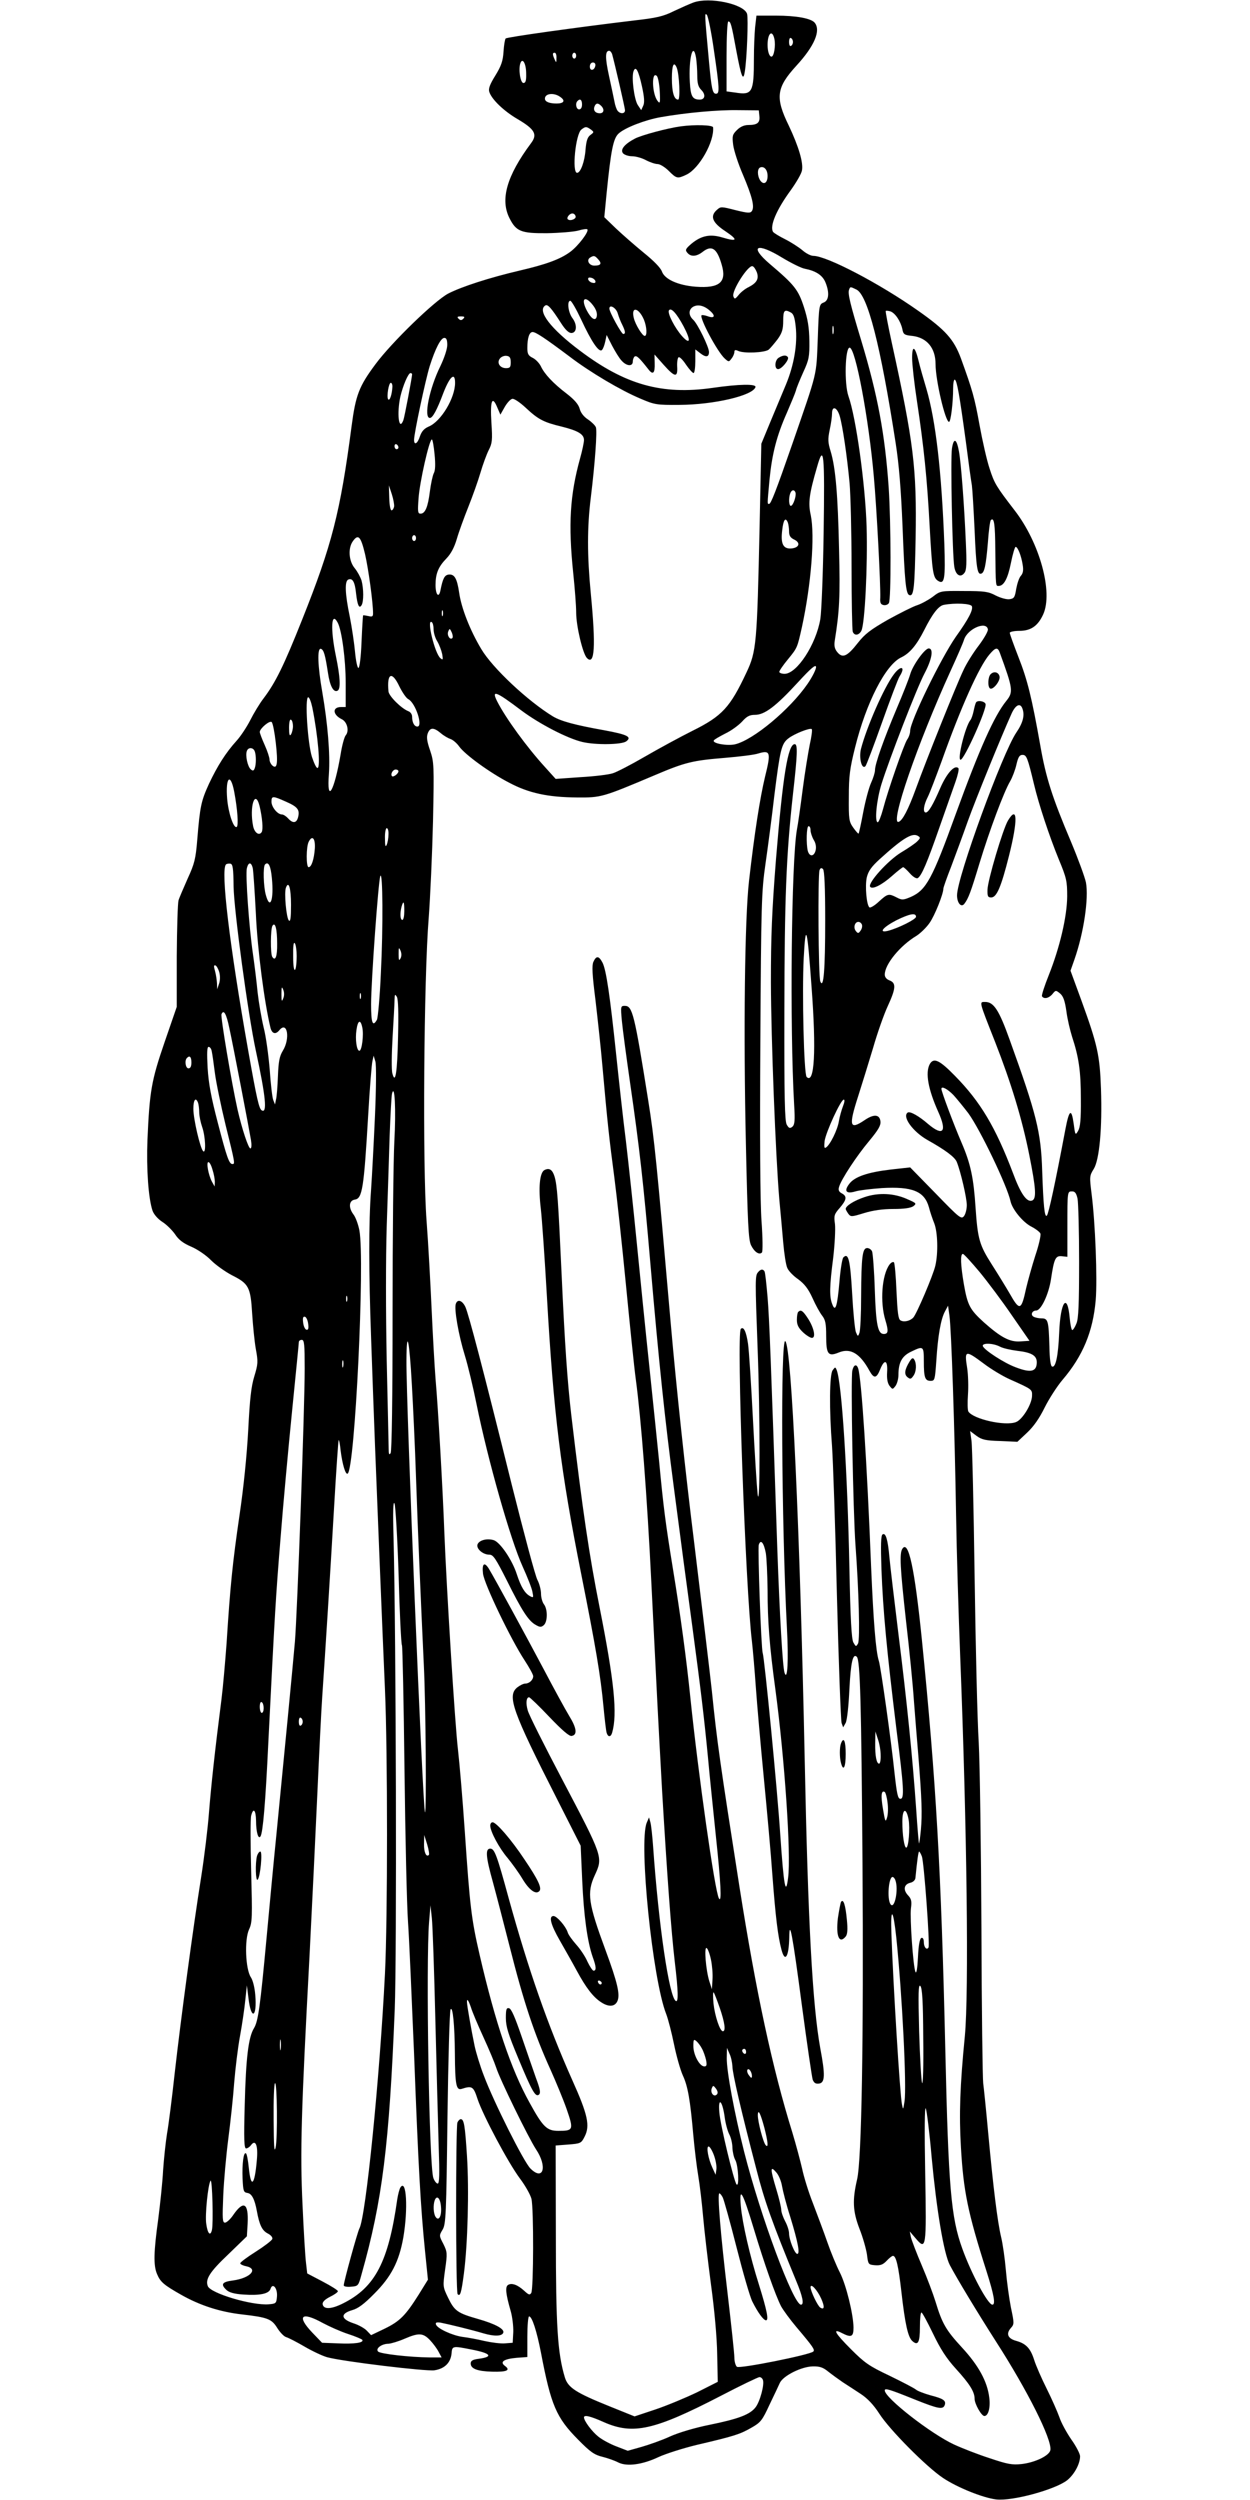  <svg version="1.0" xmlns="http://www.w3.org/2000/svg"
 width="640pt" height="1280pt" viewBox="0 0 640 1280"
 preserveAspectRatio="xMidYMid meet"><g transform="translate(0,1280) scale(0.1,-0.1)"
fill="#000000" stroke="none">
<path d="M3550 12787 c-19 -7 -64 -27 -100 -44 -54 -27 -89 -35 -205 -48 -300
-36 -649 -85 -656 -92 -4 -5 -9 -35 -11 -68 -3 -48 -12 -73 -42 -122 -28 -45
-36 -67 -31 -83 12 -39 76 -100 147 -141 86 -51 101 -77 67 -122 -125 -168
-159 -289 -110 -385 34 -67 59 -77 191 -76 63 1 135 7 159 13 23 7 45 10 48 7
11 -10 -47 -86 -88 -116 -52 -38 -124 -64 -257 -95 -158 -37 -299 -83 -367
-118 -70 -37 -289 -249 -372 -361 -85 -114 -102 -159 -123 -319 -58 -442 -101
-608 -252 -987 -95 -239 -137 -324 -198 -405 -21 -27 -52 -79 -69 -113 -18
-35 -49 -82 -70 -105 -56 -62 -98 -129 -141 -220 -40 -88 -46 -114 -60 -286
-8 -98 -14 -123 -49 -199 -21 -48 -43 -98 -47 -112 -4 -14 -8 -142 -9 -285 l0
-260 -62 -180 c-68 -198 -77 -251 -88 -500 -6 -151 5 -302 26 -364 7 -19 27
-42 50 -57 21 -13 50 -42 65 -63 18 -28 41 -46 83 -64 33 -14 78 -45 102 -70
24 -24 72 -58 106 -76 86 -43 96 -60 104 -196 4 -62 12 -144 19 -183 12 -65
11 -76 -8 -139 -16 -52 -23 -116 -31 -273 -7 -129 -23 -292 -45 -440 -35 -240
-47 -356 -66 -655 -7 -93 -18 -222 -26 -285 -35 -273 -53 -444 -64 -580 -6
-80 -24 -228 -40 -330 -42 -264 -104 -726 -135 -1000 -14 -129 -32 -271 -40
-315 -7 -44 -16 -129 -20 -188 -3 -60 -15 -172 -25 -250 -23 -166 -25 -236 -6
-280 17 -41 35 -56 123 -106 97 -55 199 -88 313 -101 131 -15 151 -23 180 -70
14 -22 34 -43 45 -46 11 -3 54 -25 95 -49 41 -24 93 -48 115 -54 80 -22 505
-73 549 -67 52 8 83 38 88 86 3 39 4 40 104 20 98 -19 111 -37 35 -47 -31 -4
-41 -10 -41 -24 0 -27 34 -40 110 -42 75 -2 95 7 66 29 -29 21 -7 36 59 42
l55 4 0 104 c0 57 4 104 9 104 15 0 39 -74 61 -187 51 -268 78 -331 190 -444
62 -63 83 -78 125 -88 28 -7 64 -20 81 -29 44 -22 124 -11 206 28 37 17 125
45 195 62 193 45 223 55 280 88 48 27 56 38 93 118 23 48 47 98 53 112 18 37
111 83 168 84 36 1 53 -5 80 -27 19 -15 52 -39 74 -54 22 -14 63 -41 92 -60
35 -23 66 -56 95 -101 53 -83 242 -273 326 -329 73 -49 205 -102 272 -110 84
-10 305 51 365 99 37 31 65 84 65 122 0 12 -20 51 -45 86 -24 35 -52 86 -61
114 -10 28 -39 94 -65 146 -26 52 -55 118 -64 147 -19 60 -42 84 -93 98 -43
12 -52 37 -26 66 17 19 17 24 0 104 -9 46 -21 132 -26 192 -5 59 -16 135 -24
168 -19 79 -41 259 -66 530 -11 121 -23 237 -26 259 -3 21 -8 376 -9 790 -2
413 -8 843 -14 956 -7 113 -16 495 -21 850 -5 355 -12 667 -16 694 l-7 49 32
-24 c27 -20 47 -25 121 -27 l89 -4 50 47 c34 32 63 74 90 129 22 44 63 108 91
141 104 122 156 247 170 408 9 108 -2 395 -21 544 -11 88 -11 93 11 128 29 47
44 209 37 410 -6 173 -18 226 -100 452 l-56 153 20 57 c48 137 74 314 59 395
-6 28 -40 121 -76 207 -97 229 -129 329 -158 496 -43 242 -65 333 -112 452
-24 62 -44 117 -44 123 0 5 22 10 49 10 59 0 95 25 122 84 52 114 -18 368
-147 534 -93 121 -103 137 -127 212 -14 41 -37 143 -52 225 -25 139 -36 177
-95 340 -36 97 -78 145 -219 244 -197 139 -468 281 -537 281 -13 0 -38 13 -56
29 -18 15 -58 41 -88 56 -30 15 -58 32 -62 38 -18 29 17 113 92 215 27 38 53
82 56 99 8 40 -17 123 -67 229 -71 145 -64 195 38 307 93 101 127 181 94 221
-19 22 -93 36 -199 36 l-99 0 -7 -61 c-3 -34 -6 -105 -6 -158 0 -175 -8 -189
-95 -175 l-45 6 0 179 c0 104 4 179 9 179 12 0 16 -13 41 -150 25 -133 35
-158 43 -109 11 62 19 275 12 298 -16 51 -193 88 -275 58z m105 -243 c29 -197
30 -224 11 -224 -18 0 -23 25 -36 165 -23 250 -23 251 -11 239 6 -6 23 -87 36
-180z m310 56 c7 -33 -2 -90 -15 -90 -11 0 -20 26 -20 60 0 60 24 81 35 30z
m95 -15 c0 -8 -4 -17 -10 -20 -6 -4 -10 5 -10 20 0 15 4 24 10 20 6 -3 10 -12
10 -20z m-926 -62 c13 -47 66 -275 66 -288 0 -18 -24 -20 -38 -2 -5 6 -13 28
-16 47 -4 19 -16 78 -28 132 -20 92 -20 128 1 128 5 0 12 -8 15 -17z m430 -20
c3 -21 6 -62 6 -90 0 -40 5 -58 21 -74 23 -23 19 -49 -8 -49 -38 0 -47 17 -51
89 -7 122 17 214 32 124z m-715 0 c0 -25 -1 -26 -9 -8 -12 27 -12 35 0 35 6 0
10 -12 9 -27z m101 12 c0 -8 -4 -15 -10 -15 -5 0 -10 7 -10 15 0 8 5 15 10 15
6 0 10 -7 10 -15z m-256 -92 c1 -36 -3 -48 -14 -48 -16 0 -27 73 -15 103 11
28 29 -5 29 -55z m354 40 c-5 -25 -28 -28 -28 -4 0 12 6 21 16 21 9 0 14 -7
12 -17z m417 -10 c13 -34 19 -163 7 -163 -21 0 -32 38 -32 109 0 68 10 90 25
54z m-178 -96 c12 -55 14 -83 6 -99 l-10 -22 -18 27 c-18 29 -33 143 -21 173
11 29 25 3 43 -79z m91 -25 c3 -60 1 -65 -11 -49 -29 36 -32 156 -4 128 6 -6
13 -41 15 -79z m-510 -28 c28 -19 20 -34 -18 -34 -38 0 -60 9 -60 25 0 27 46
32 78 9z m112 -39 c0 -16 -6 -25 -15 -25 -15 0 -21 31 -8 43 13 14 23 6 23
-18z m98 -7 c18 -18 14 -38 -7 -38 -23 0 -35 15 -27 35 7 18 18 19 34 3z m810
-52 c4 -34 -10 -46 -56 -46 -22 0 -42 -9 -59 -26 -23 -23 -25 -30 -19 -77 4
-29 26 -97 50 -152 47 -111 60 -163 46 -185 -8 -12 -19 -12 -84 4 -74 19 -76
19 -96 1 -36 -32 -23 -65 44 -109 67 -45 62 -55 -15 -32 -63 19 -108 10 -159
-32 -30 -26 -33 -32 -21 -46 18 -22 47 -20 78 4 47 37 74 19 98 -65 27 -90
-11 -122 -133 -113 -90 7 -159 38 -173 78 -7 19 -41 54 -93 96 -44 36 -108 92
-142 124 l-60 58 12 124 c22 219 34 279 61 304 32 30 136 70 215 84 130 23
296 38 398 36 l105 -1 3 -29z m-863 -69 c17 -13 17 -14 -2 -28 -15 -11 -21
-29 -25 -74 -4 -61 -25 -119 -43 -120 -28 -1 -8 200 22 222 21 16 25 16 48 0z
m905 -238 c0 -35 -19 -48 -37 -24 -16 24 -17 62 0 68 20 7 37 -13 37 -44z
m-983 -206 c5 -13 -25 -26 -38 -17 -6 3 -5 11 2 20 13 16 31 14 36 -3z m1059
-213 c45 -27 97 -53 115 -56 56 -11 90 -33 105 -69 22 -53 18 -94 -9 -104 -23
-9 -24 -13 -30 -185 -8 -196 1 -159 -131 -541 -83 -239 -109 -305 -118 -305
-10 0 -10 -7 2 125 13 132 37 225 89 342 21 49 42 99 46 113 3 14 21 57 38 95
29 63 32 79 31 160 -1 68 -8 111 -28 173 -29 89 -48 113 -174 220 -109 93 -68
113 64 32z m-943 -8 c20 -22 13 -32 -20 -32 -27 0 -42 28 -22 41 20 12 24 11
42 -9z m812 -66 c12 -34 -1 -55 -42 -76 -17 -8 -40 -26 -51 -40 -18 -22 -21
-23 -27 -8 -11 27 76 163 98 155 7 -2 16 -16 22 -31z m-827 -44 c3 -9 -2 -13
-14 -10 -9 1 -19 9 -22 16 -3 9 2 13 14 10 9 -1 19 -9 22 -16z m1336 -44 c58
-26 124 -284 202 -788 17 -110 27 -234 35 -425 11 -285 17 -346 35 -352 23 -8
27 36 32 292 6 360 -10 488 -122 1000 -19 87 -33 161 -31 163 2 2 12 1 23 -2
25 -8 53 -50 62 -91 5 -27 10 -31 52 -35 74 -9 118 -62 118 -144 0 -83 50
-296 69 -296 9 0 21 98 21 172 0 27 4 47 9 44 11 -7 23 -74 56 -316 13 -102
27 -203 31 -225 3 -22 9 -125 14 -230 8 -193 14 -229 34 -222 16 5 24 40 34
159 4 59 11 111 15 115 17 16 22 -18 23 -155 2 -189 2 -182 17 -182 27 0 47
38 63 118 9 45 20 82 24 82 11 0 29 -46 36 -91 5 -29 2 -44 -9 -57 -9 -9 -19
-40 -24 -67 -7 -44 -11 -50 -35 -53 -15 -2 -46 7 -70 19 -37 20 -58 23 -163
23 -119 1 -120 1 -160 -30 -22 -16 -58 -36 -80 -43 -22 -7 -89 -41 -149 -74
-89 -51 -118 -73 -154 -119 -54 -69 -78 -80 -105 -47 -14 17 -17 33 -13 59 24
150 28 224 22 465 -6 283 -18 421 -43 504 -14 45 -15 62 -5 110 7 32 12 69 12
84 0 41 25 33 39 -12 15 -50 38 -206 51 -346 5 -60 10 -253 10 -427 0 -174 3
-323 6 -332 8 -22 31 -20 44 4 18 33 33 334 27 535 -7 218 -54 557 -93 667
-22 63 -17 248 6 248 30 0 98 -363 124 -660 15 -166 35 -555 33 -620 -2 -26 2
-35 17 -38 10 -2 22 2 27 10 12 18 11 410 -1 593 -19 272 -56 471 -140 750
-57 188 -70 242 -63 261 6 17 6 17 37 2z m-1357 -70 c25 -28 34 -53 27 -73 -8
-20 -29 -4 -50 36 -28 54 -14 77 23 37z m-51 -85 c52 -112 91 -170 106 -155 6
6 13 25 17 44 l7 33 28 -55 c16 -30 37 -65 49 -77 26 -29 57 -30 57 -4 0 11 5
23 10 26 10 6 25 -9 69 -65 24 -32 35 -22 33 32 l-1 43 47 -53 c58 -65 73 -67
69 -7 -1 24 3 45 8 46 6 2 23 -16 38 -39 16 -23 33 -42 38 -42 5 0 9 27 9 61
l0 60 26 -20 c28 -22 44 -20 44 7 0 25 -58 144 -81 165 -25 23 -24 53 1 67 25
13 57 5 87 -23 28 -25 21 -39 -14 -26 -14 5 -28 7 -31 5 -12 -13 81 -188 119
-222 20 -18 21 -18 35 1 8 10 14 25 14 33 0 10 5 12 18 6 28 -15 138 -10 158
6 9 8 30 33 46 54 22 31 28 50 28 93 0 54 6 61 39 43 14 -7 20 -26 25 -72 10
-90 -9 -198 -50 -297 -20 -47 -56 -135 -81 -194 l-45 -109 -9 -431 c-13 -592
-16 -632 -67 -740 -84 -179 -124 -223 -277 -299 -66 -33 -176 -93 -245 -133
-69 -40 -142 -78 -162 -84 -20 -7 -94 -16 -165 -20 l-128 -9 -55 61 c-93 102
-200 249 -244 335 -32 63 -7 53 124 -46 91 -68 235 -143 312 -161 68 -16 200
-14 224 3 31 23 7 35 -112 57 -151 27 -221 46 -263 71 -128 78 -309 247 -367
345 -58 97 -102 210 -113 288 -11 74 -24 97 -55 93 -20 -3 -29 -20 -41 -81 -8
-41 -25 -23 -25 28 0 58 14 93 56 136 23 24 40 56 53 100 10 35 37 109 59 164
22 55 50 134 62 175 12 41 31 93 42 115 18 35 20 51 14 141 -7 113 4 141 30
78 l16 -37 22 39 c12 21 29 40 39 42 9 2 39 -18 69 -46 63 -59 91 -74 183 -96
84 -21 115 -39 115 -69 0 -12 -9 -55 -20 -94 -52 -188 -61 -338 -35 -588 8
-77 15 -167 15 -201 0 -70 34 -212 55 -233 40 -41 46 59 20 329 -19 197 -19
340 0 493 22 180 33 340 26 359 -3 9 -21 27 -40 40 -22 14 -38 35 -43 55 -6
22 -26 46 -66 77 -71 54 -115 102 -133 141 -8 16 -27 36 -42 43 -22 11 -27 20
-27 50 0 52 10 82 27 82 16 0 63 -31 187 -124 107 -82 265 -175 365 -217 72
-31 82 -33 201 -32 174 1 374 47 388 91 5 17 -81 16 -220 -4 -259 -37 -447 16
-678 190 -151 113 -221 205 -178 232 12 8 31 -13 81 -91 21 -33 39 -50 52 -50
28 0 32 41 6 76 -22 29 -29 89 -11 89 6 0 31 -44 56 -97z m187 32 c5 -17 15
-43 23 -58 16 -33 18 -47 5 -47 -9 0 -71 112 -71 130 0 24 35 4 43 -25z m134
-32 c15 -37 17 -83 4 -83 -12 0 -48 58 -56 92 -15 61 25 54 52 -9z m203 -34
c38 -72 35 -97 -7 -51 -37 41 -77 118 -68 133 11 16 39 -15 75 -82z m-1128 39
c-9 -9 -15 -9 -24 0 -9 9 -7 12 12 12 19 0 21 -3 12 -12z m1895 -75 c-3 -10
-5 -2 -5 17 0 19 2 27 5 18 2 -10 2 -26 0 -35z m-1977 -59 c0 -21 -15 -66 -35
-108 -57 -115 -87 -266 -54 -266 14 0 36 40 69 128 33 85 60 109 60 52 0 -78
-72 -198 -135 -224 -23 -10 -36 -24 -45 -50 -12 -38 -30 -48 -30 -18 0 33 58
305 80 377 29 91 57 145 75 145 11 0 15 -11 15 -36z m325 -89 c0 -25 -4 -30
-24 -30 -32 0 -49 28 -31 50 7 9 23 15 34 13 16 -2 21 -10 21 -33z m-505 -62
c-1 -18 -39 -220 -45 -235 -23 -59 -34 35 -15 122 13 55 40 120 52 120 4 0 8
-3 8 -7z m-101 -65 c-2 -38 -14 -74 -22 -62 -8 14 3 84 14 84 5 0 9 -10 8 -22z
m216 -344 c5 -50 4 -83 -4 -97 -6 -12 -15 -54 -20 -93 -10 -80 -24 -114 -48
-114 -14 0 -15 11 -10 78 5 81 55 302 68 302 4 0 10 -34 14 -76z m-185 35 c0
-5 -4 -9 -10 -9 -5 0 -10 7 -10 16 0 8 5 12 10 9 6 -3 10 -10 10 -16z m2177
-438 c-3 -207 -11 -405 -17 -441 -22 -130 -120 -280 -183 -280 -15 0 -27 5
-27 10 0 6 20 35 44 64 49 60 48 59 72 166 47 217 67 466 45 573 -14 62 -8
108 32 245 35 125 40 74 34 -337z m-2199 136 c-2 -10 -7 -19 -13 -20 -6 -1
-11 26 -12 63 l-2 65 15 -45 c8 -25 13 -53 12 -63z m2055 71 c5 -17 -12 -68
-24 -68 -10 0 -12 40 -3 64 7 19 21 21 27 4z m-39 -154 c3 -9 6 -29 6 -45 0
-22 7 -32 25 -41 35 -16 28 -42 -12 -46 -43 -4 -57 23 -48 94 6 54 17 68 29
38z m-1904 -79 c0 -8 -4 -15 -10 -15 -5 0 -10 7 -10 15 0 8 5 15 10 15 6 0 10
-7 10 -15z m-261 -82 c18 -79 41 -249 41 -303 0 -17 -4 -19 -25 -14 -14 3 -26
5 -26 3 -1 -2 -5 -64 -8 -137 -3 -77 -10 -132 -16 -132 -5 0 -13 36 -17 80 -4
44 -16 126 -27 182 -25 120 -27 184 -7 191 21 8 33 -12 39 -71 7 -62 16 -80
28 -61 12 19 11 86 0 127 -6 18 -21 46 -35 63 -30 36 -35 101 -10 137 28 40
41 27 63 -65z m3107 -267 c7 -18 -16 -64 -82 -156 -77 -111 -234 -433 -234
-482 0 -13 -7 -33 -15 -44 -17 -25 -99 -261 -124 -357 -10 -37 -22 -67 -27
-67 -17 1 -6 114 19 195 39 125 181 493 221 568 38 72 47 127 21 127 -20 0
-82 -86 -95 -133 -6 -21 -37 -100 -69 -175 -67 -159 -111 -283 -111 -315 0
-12 -9 -41 -20 -65 -11 -24 -29 -91 -40 -149 -11 -59 -22 -109 -24 -111 -2 -2
-14 12 -27 30 -22 31 -24 42 -23 158 0 106 5 145 32 253 57 230 156 423 236
461 44 21 79 63 118 140 41 82 73 124 100 129 57 11 139 7 144 -7z m-2709 -48
c-3 -7 -5 -2 -5 12 0 14 2 19 5 13 2 -7 2 -19 0 -25z m-538 -36 c21 -39 41
-190 41 -308 l0 -124 -24 0 c-46 0 -43 -40 5 -63 27 -14 38 -60 19 -82 -7 -8
-19 -52 -26 -97 -33 -193 -72 -257 -60 -100 7 100 -6 257 -34 419 -23 131 -27
227 -7 221 15 -5 22 -31 36 -122 10 -69 29 -104 50 -92 16 10 13 69 -9 176
-29 140 -24 234 9 172z m491 -34 c0 -17 8 -45 19 -62 10 -17 21 -46 25 -65 5
-29 4 -32 -9 -21 -29 24 -72 202 -45 185 6 -3 10 -20 10 -37z m2838 0 c2 -9
-19 -46 -46 -82 -27 -35 -64 -93 -80 -129 -35 -73 -191 -462 -243 -606 -39
-107 -68 -162 -88 -169 -47 -16 96 400 266 773 33 72 64 143 69 160 18 56 114
97 122 53z m-2742 -45 c-12 -12 -29 15 -21 34 7 17 8 16 18 -5 5 -12 7 -25 3
-29z m2803 -75 c68 -186 70 -201 33 -247 -62 -77 -136 -242 -259 -580 -120
-332 -151 -388 -229 -423 -40 -17 -46 -17 -73 -3 -41 21 -46 20 -91 -21 -21
-20 -43 -33 -48 -30 -15 9 -24 109 -14 154 8 32 23 54 67 94 118 107 166 136
195 118 13 -8 13 -11 -3 -27 -9 -10 -47 -36 -84 -58 -67 -41 -170 -155 -158
-175 10 -16 59 8 112 55 28 25 54 45 57 45 4 0 19 -14 35 -32 16 -18 33 -28
40 -24 20 13 48 79 110 257 34 96 71 202 83 236 12 34 19 65 15 70 -19 19 -59
-25 -92 -100 -38 -88 -61 -127 -75 -127 -16 0 -11 38 10 79 11 22 42 104 71
183 99 278 191 483 244 546 32 38 43 40 54 10z m-984 -159 c-90 -131 -278
-288 -372 -310 -40 -9 -118 5 -108 20 2 5 29 20 58 35 30 14 68 42 86 61 25
28 39 35 67 35 49 0 107 44 219 166 67 73 91 93 93 80 2 -10 -17 -49 -43 -87z
m-2090 -14 c15 -30 35 -60 46 -65 37 -20 76 -140 46 -140 -16 0 -27 21 -27 51
0 11 -8 23 -18 27 -37 14 -101 78 -103 102 -9 94 18 106 56 25z m-446 -107
c29 -144 43 -306 27 -310 -6 -2 -18 24 -29 57 -22 70 -37 305 -19 305 6 0 15
-24 21 -52z m3635 -4 c14 -35 4 -74 -30 -124 -71 -104 -304 -742 -304 -834 0
-39 21 -64 37 -44 21 27 33 59 78 208 52 171 125 366 157 420 11 19 26 58 32
85 9 39 16 50 31 50 21 0 26 -13 59 -150 24 -102 78 -265 127 -385 40 -96 43
-112 43 -190 -1 -104 -38 -261 -94 -402 -22 -55 -38 -104 -35 -109 10 -16 36
-10 54 12 16 20 17 20 39 2 16 -14 24 -36 32 -91 5 -40 19 -98 29 -130 34
-103 45 -175 45 -317 1 -106 -3 -146 -14 -165 -14 -24 -15 -23 -23 38 -11 79
-23 71 -42 -29 -53 -281 -86 -433 -95 -443 -12 -12 -18 54 -24 229 -6 199 -29
290 -166 670 -55 154 -82 195 -126 195 -31 0 -33 8 51 -205 81 -207 138 -393
175 -579 34 -171 38 -224 14 -233 -27 -10 -59 36 -98 142 -89 234 -166 364
-297 497 -79 81 -109 95 -129 59 -23 -44 -8 -128 44 -244 46 -102 25 -127 -52
-62 -47 41 -92 66 -104 59 -31 -20 25 -98 101 -141 91 -51 141 -88 150 -113
20 -50 51 -184 51 -220 0 -20 -6 -45 -14 -56 -14 -18 -22 -12 -145 115 l-131
134 -99 -11 c-119 -14 -187 -37 -214 -75 -27 -36 -14 -51 33 -37 19 6 80 13
135 17 156 9 218 -16 241 -98 6 -24 19 -62 28 -84 17 -46 20 -150 5 -215 -11
-49 -96 -248 -113 -266 -17 -18 -49 -25 -66 -14 -11 7 -15 41 -20 149 -3 76
-9 143 -13 148 -5 4 -15 -1 -23 -12 -39 -53 -49 -192 -21 -284 17 -56 15 -71
-8 -71 -30 0 -40 45 -46 225 -3 99 -10 188 -14 198 -4 9 -15 17 -25 17 -24 0
-30 -42 -31 -245 0 -93 -4 -179 -9 -190 -7 -19 -8 -19 -18 5 -5 14 -14 103
-19 198 -10 172 -19 210 -45 184 -6 -6 -15 -62 -20 -124 -11 -128 -21 -159
-37 -115 -15 38 -14 90 5 237 8 69 12 146 9 173 -6 43 -4 50 24 82 36 42 39
60 11 75 -15 8 -19 17 -14 33 11 39 91 160 154 235 47 57 60 79 58 100 -4 37
-34 39 -81 7 -77 -52 -83 -32 -33 123 19 59 53 170 76 246 22 77 56 173 75
214 42 91 44 119 10 132 -16 6 -25 17 -25 30 0 53 79 149 163 199 20 13 50 42
66 65 27 38 71 149 71 176 0 6 18 57 40 113 21 56 60 161 85 232 41 114 170
431 225 553 20 43 43 54 54 26z m-3734 -92 c0 -15 -5 -34 -10 -42 -7 -11 -10
-2 -10 33 0 30 4 46 10 42 6 -3 10 -18 10 -33z m-88 -85 c12 -106 7 -137 -17
-117 -8 7 -15 21 -15 31 0 10 -11 44 -25 75 -14 31 -25 61 -25 66 0 18 51 61
61 51 6 -6 15 -53 21 -106z m845 49 c15 -13 38 -26 50 -30 12 -4 32 -21 44
-38 30 -42 158 -135 257 -186 100 -53 198 -74 347 -75 123 -1 130 1 395 113
160 68 195 76 364 90 71 6 147 15 168 22 63 19 66 6 35 -119 -26 -109 -54
-287 -82 -533 -22 -193 -29 -773 -16 -1348 9 -407 13 -488 26 -517 17 -35 42
-52 56 -38 5 5 4 77 -2 161 -7 96 -9 435 -6 915 4 713 6 772 26 912 12 83 33
242 46 355 29 231 36 262 71 289 30 24 112 56 120 48 4 -3 -1 -39 -10 -79 -8
-40 -25 -143 -36 -228 -11 -85 -24 -179 -30 -209 -28 -162 -37 -1003 -14
-1407 5 -82 3 -102 -9 -113 -13 -10 -18 -8 -29 11 -10 18 -13 136 -12 583 1
574 9 792 44 1109 23 203 25 256 9 256 -35 0 -61 -163 -96 -590 -21 -267 -26
-395 -26 -630 1 -291 24 -886 43 -1110 6 -63 15 -162 20 -221 5 -58 14 -117
21 -131 6 -15 31 -41 56 -58 32 -24 51 -48 73 -96 16 -36 38 -76 50 -91 16
-21 20 -40 20 -103 0 -94 10 -107 64 -85 60 25 109 -4 158 -94 23 -41 36 -39
55 9 22 54 39 46 35 -16 -2 -33 2 -55 12 -69 16 -20 16 -20 31 -1 8 11 15 36
15 56 0 64 18 97 64 119 64 31 66 30 66 -48 0 -85 6 -101 35 -101 21 0 22 5
29 103 8 128 23 213 44 252 l16 30 7 -50 c10 -68 27 -584 34 -1015 3 -195 13
-521 21 -725 35 -885 45 -1729 24 -1950 -25 -254 -30 -400 -20 -570 13 -223
34 -330 131 -634 39 -123 47 -171 30 -171 -23 0 -109 161 -154 287 -58 160
-71 313 -87 1018 -21 916 -47 1374 -120 2100 -37 366 -69 514 -100 465 -15
-24 -12 -91 19 -371 17 -145 35 -327 40 -404 6 -77 16 -205 23 -285 18 -225
20 -299 13 -378 -4 -41 -8 -72 -10 -70 -1 2 -8 80 -14 173 -18 259 -48 557
-91 899 -21 171 -42 347 -46 391 -8 92 -19 129 -35 119 -9 -5 -10 -54 -6 -178
8 -214 27 -414 77 -822 38 -298 41 -354 20 -354 -13 0 -18 24 -30 132 -17 165
-70 540 -80 573 -16 49 -28 203 -40 485 -21 532 -49 959 -66 1013 -8 25 -23
21 -30 -10 -9 -34 4 -727 16 -893 17 -229 24 -485 13 -505 -10 -17 -11 -17
-24 6 -9 18 -15 117 -20 379 -10 499 -39 947 -65 1015 -7 17 -8 17 -21 -1 -16
-22 -18 -198 -3 -389 5 -71 17 -415 25 -763 9 -348 20 -642 24 -654 l8 -22 13
23 c7 14 15 85 19 173 7 138 18 185 38 165 17 -18 23 -234 29 -1057 6 -892 -4
-1523 -28 -1620 -24 -104 -22 -161 12 -250 18 -45 35 -106 39 -134 6 -50 7
-51 41 -54 28 -2 41 3 60 23 13 14 27 25 32 25 16 0 28 -51 43 -183 19 -168
34 -233 56 -253 29 -26 39 -8 39 72 0 41 3 74 8 74 4 0 30 -48 59 -108 38 -79
68 -126 117 -180 71 -78 96 -118 96 -154 0 -26 35 -88 50 -88 20 0 32 43 25
95 -10 82 -55 164 -140 256 -82 89 -101 122 -135 234 -12 39 -43 122 -70 185
-27 63 -52 129 -56 145 l-6 30 29 -34 c55 -65 57 -56 50 333 -4 218 -3 343 3
331 5 -11 19 -123 30 -250 25 -269 62 -492 93 -552 37 -70 137 -236 238 -394
160 -249 285 -498 277 -553 -4 -28 -77 -64 -148 -72 -48 -5 -71 -1 -163 30
-59 19 -141 51 -182 70 -119 55 -355 239 -355 277 0 13 21 7 155 -47 120 -48
143 -52 152 -28 8 23 -7 33 -73 50 -32 9 -66 22 -74 29 -8 7 -69 39 -135 71
-106 50 -129 67 -197 135 -83 83 -98 110 -48 84 49 -25 60 -20 60 28 -1 68
-37 217 -70 282 -17 33 -46 103 -64 155 -18 52 -52 142 -74 200 -23 58 -47
137 -55 176 -9 39 -31 122 -50 185 -102 328 -186 719 -271 1259 -99 632 -115
743 -141 1000 -9 85 -50 425 -90 755 -46 369 -92 801 -120 1120 -73 837 -84
950 -116 1150 -71 446 -81 485 -120 485 -21 0 -22 -2 -15 -77 4 -43 23 -185
42 -317 48 -331 69 -516 104 -926 44 -511 75 -804 120 -1145 22 -165 44 -336
50 -380 6 -44 26 -195 45 -335 43 -321 60 -462 80 -670 8 -91 27 -270 40 -398
26 -244 31 -348 16 -322 -21 35 -106 638 -146 1025 -21 205 -50 421 -90 665
-37 228 -48 311 -70 545 -9 88 -31 306 -50 485 -19 179 -48 467 -65 640 -17
173 -42 405 -55 515 -14 110 -36 310 -50 444 -32 305 -51 434 -70 472 -19 36
-32 37 -47 4 -8 -19 -6 -63 11 -197 11 -95 28 -249 36 -343 25 -282 35 -372
60 -560 13 -99 40 -349 60 -555 20 -206 42 -422 50 -480 28 -208 58 -599 80
-1045 29 -588 36 -721 55 -1065 26 -438 46 -712 65 -876 18 -151 19 -208 5
-199 -34 21 -88 390 -116 790 -4 55 -10 111 -14 125 l-7 25 -12 -28 c-41 -103
30 -802 100 -979 10 -26 28 -96 40 -155 12 -59 32 -130 45 -159 26 -56 38
-126 54 -309 6 -66 17 -158 25 -205 8 -47 19 -141 25 -210 6 -69 24 -224 40
-345 18 -131 31 -276 32 -360 l3 -140 -105 -53 c-58 -28 -154 -68 -213 -88
l-108 -36 -129 52 c-171 69 -212 95 -228 148 -37 123 -46 259 -46 727 l-1 460
65 5 c62 5 66 6 83 40 29 56 17 112 -63 290 -127 285 -224 564 -325 929 -61
224 -73 256 -95 256 -26 0 -23 -41 14 -173 19 -70 57 -217 85 -327 72 -285
126 -448 211 -635 26 -58 63 -147 81 -198 37 -107 35 -112 -42 -112 -59 0 -79
19 -148 145 -94 169 -175 409 -255 755 -43 186 -50 249 -76 630 -11 162 -27
351 -35 420 -16 134 -59 834 -70 1115 -8 221 -32 639 -45 785 -5 63 -14 223
-20 355 -6 132 -17 337 -26 455 -21 276 -14 1243 11 1550 8 107 18 330 22 495
6 290 5 303 -15 363 -16 46 -19 68 -12 87 12 31 30 32 67 1z m-953 -92 c8 -20
8 -68 0 -88 -5 -13 -10 -14 -20 -5 -16 13 -29 72 -20 94 7 20 32 19 40 -1z
m736 -103 c0 -12 -26 -32 -33 -25 -9 10 4 34 19 34 8 0 14 -4 14 -9z m-841
-104 c17 -90 23 -174 13 -181 -16 -9 -43 72 -49 145 -9 109 17 135 36 36z
m266 -52 c59 -26 71 -41 61 -80 -8 -30 -27 -32 -51 -5 -10 11 -24 20 -32 20
-22 0 -53 38 -53 65 0 31 6 31 75 0z m-136 -22 c14 -59 19 -119 11 -133 -13
-21 -37 -4 -44 30 -20 100 10 193 33 103z m2821 -124 c0 -11 7 -33 16 -49 11
-17 14 -37 10 -54 -8 -32 -31 -34 -40 -3 -9 36 -7 127 4 127 6 0 10 -9 10 -21z
m-2161 -21 c0 -18 -4 -42 -9 -53 -6 -15 -9 -6 -9 33 -1 28 4 52 9 52 6 0 10
-15 9 -32z m-377 -72 c-4 -55 -17 -96 -32 -96 -13 0 -13 106 1 131 18 35 34
16 31 -35z m-416 -196 c2 -121 74 -655 114 -840 51 -236 59 -323 30 -305 -14
9 -25 57 -69 305 -96 542 -142 926 -114 954 4 4 14 5 23 4 12 -3 15 -23 16
-118z m98 96 c3 -14 10 -118 16 -233 8 -185 44 -459 75 -586 8 -30 26 -35 45
-12 41 50 57 -42 18 -105 -17 -28 -22 -54 -25 -130 -2 -52 -6 -106 -10 -120
l-5 -25 -9 23 c-5 12 -13 82 -18 155 -6 72 -19 170 -31 216 -11 46 -25 127
-31 180 -5 53 -16 142 -24 197 -20 137 -39 407 -31 439 8 32 22 32 30 1z m98
-52 c11 -111 -9 -167 -31 -86 -12 42 -15 145 -4 156 17 17 29 -6 35 -70z
m2833 -217 c0 -250 -8 -354 -25 -312 -10 24 -13 546 -4 570 5 12 10 13 18 5 7
-8 11 -91 11 -263z m-2275 -270 c-5 -120 -15 -227 -20 -238 -22 -39 -30 -17
-30 79 0 118 37 627 47 656 13 35 15 -264 3 -497z m-460 350 c0 -67 -3 -88
-11 -80 -13 13 -25 143 -15 168 14 38 26 -2 26 -88z m580 -32 c0 -25 -4 -45
-10 -45 -11 0 -13 33 -4 68 10 34 14 27 14 -23z m2620 -29 c0 -13 -90 -58
-144 -72 -50 -12 -26 18 43 54 69 34 101 40 101 18z m-277 -40 c3 -8 0 -22 -7
-31 -10 -15 -14 -15 -24 -2 -14 17 -6 47 13 47 7 0 15 -6 18 -14z m-2994 -98
c1 -64 -9 -92 -25 -67 -10 16 -9 143 1 159 14 22 24 -16 24 -92z m2736 -219
c25 -332 15 -503 -25 -463 -14 14 -24 430 -15 609 10 188 18 160 40 -146z
m-2636 156 c-1 -92 -18 -96 -18 -5 -1 58 2 80 9 70 5 -8 9 -37 9 -65z m531
-13 c-7 -13 -9 -8 -9 23 0 35 1 37 10 17 6 -15 5 -30 -1 -40z m-927 -71 c5
-19 4 -44 -2 -59 l-9 -27 -1 30 c-1 17 -5 45 -10 63 -7 24 -7 32 2 29 6 -2 15
-18 20 -36z m327 -133 c-7 -19 -9 -15 -9 22 0 37 2 41 9 23 6 -14 6 -32 0 -45z
m397 0 c-3 -7 -5 -2 -5 12 0 14 2 19 5 13 2 -7 2 -19 0 -25z m191 -197 c-4
-185 -14 -245 -29 -187 -5 16 -4 99 1 185 5 86 10 172 10 191 1 30 2 32 12 16
7 -13 9 -80 6 -205z m-864 46 c19 -86 101 -514 111 -574 4 -25 3 -43 -3 -43
-10 0 -43 99 -66 200 -30 135 -87 472 -82 487 11 27 25 3 40 -70z m681 2 c8
-36 -2 -119 -15 -119 -14 0 -22 59 -15 106 7 51 21 57 30 13z m-771 -121 c3
-13 10 -62 16 -110 6 -48 31 -169 55 -268 49 -197 49 -200 35 -200 -17 0 -29
35 -75 212 -34 130 -47 200 -52 281 -4 76 -3 107 5 107 7 0 14 -10 16 -22z
m-104 -58 c0 -20 -5 -30 -15 -30 -15 0 -21 40 -8 53 14 15 23 6 23 -23z m940
-270 c-6 -135 -15 -306 -20 -380 -13 -173 -12 -427 0 -760 5 -146 14 -393 20
-550 13 -335 36 -905 51 -1250 14 -318 14 -1173 0 -1455 -27 -539 -98 -1244
-131 -1305 -10 -19 -80 -273 -80 -291 0 -6 17 -9 37 -7 37 3 38 4 54 63 107
378 142 664 170 1355 11 282 7 1896 -6 2415 -4 138 -2 193 5 177 5 -12 15
-179 21 -369 5 -191 13 -352 17 -357 3 -6 9 -292 13 -636 4 -344 12 -695 18
-780 6 -85 19 -389 31 -675 22 -582 34 -791 56 -1009 l15 -148 -47 -76 c-68
-108 -97 -137 -175 -175 l-69 -33 -22 23 c-11 12 -43 30 -69 38 -65 22 -67 49
-6 67 30 8 62 32 113 84 87 87 127 164 149 288 25 147 16 304 -15 256 -5 -8
-12 -35 -16 -60 -45 -320 -113 -451 -277 -533 -61 -31 -100 -32 -105 -5 -2 11
10 24 37 38 23 11 41 24 41 29 0 5 -35 27 -79 50 l-78 41 -6 52 c-4 29 -12
163 -18 298 -13 273 -7 476 36 1280 13 256 31 629 40 830 9 201 20 424 25 495
17 251 40 614 60 959 11 192 22 351 24 353 2 2 7 -22 10 -54 9 -71 25 -125 36
-118 37 23 89 1091 60 1246 -6 30 -19 67 -31 82 -26 35 -22 71 8 75 38 6 46
56 68 430 8 139 18 265 22 280 l6 27 9 -30 c5 -17 4 -137 -2 -275z m2962 103
c19 -21 53 -63 76 -93 61 -84 199 -372 216 -451 9 -41 63 -107 106 -129 23
-12 44 -28 47 -36 3 -9 -8 -59 -26 -112 -17 -53 -38 -129 -47 -167 -25 -116
-33 -119 -85 -27 -18 31 -59 98 -91 148 -63 99 -72 129 -83 289 -10 154 -25
226 -72 335 -40 93 -103 261 -103 275 0 16 31 0 62 -32z m-2863 -238 c-5 -93
-9 -487 -9 -875 0 -438 -4 -711 -10 -720 -7 -11 -10 -6 -10 20 0 19 -5 223
-10 452 -5 251 -5 527 0 690 5 150 12 359 15 463 4 105 9 201 12 215 14 56 21
-80 12 -245z m-1005 199 c3 -9 6 -30 6 -49 0 -18 7 -52 15 -75 17 -48 21 -140
5 -124 -15 15 -50 164 -50 217 0 46 12 62 24 31z m3302 -18 c-7 -18 -17 -53
-21 -77 -7 -44 -45 -122 -67 -135 -8 -5 -9 5 -6 34 7 47 83 212 98 212 6 0 4
-14 -4 -34z m-3228 -325 c7 -21 12 -49 12 -62 l-1 -24 -14 25 c-18 34 -30 100
-18 100 6 0 15 -17 21 -39z m4429 -148 c4 -21 8 -166 8 -323 0 -219 -3 -293
-14 -317 -7 -18 -17 -33 -21 -33 -4 0 -10 28 -13 61 -12 135 -48 85 -54 -75
-5 -119 -18 -179 -36 -173 -8 2 -13 39 -14 103 -4 133 -7 144 -41 144 -15 0
-33 4 -41 9 -16 10 -6 31 14 31 25 0 64 82 76 160 16 107 23 122 57 118 l27
-3 0 155 c0 184 0 180 25 180 14 0 21 -10 27 -37z m-502 -375 c42 -51 117
-151 166 -223 l90 -130 -46 -3 c-55 -4 -100 20 -188 98 -71 65 -83 86 -102
195 -17 100 -19 155 -5 155 5 0 43 -42 85 -92z m-3238 -150 c-3 -7 -5 -2 -5
12 0 14 2 19 5 13 2 -7 2 -19 0 -25z m-199 -117 c3 -24 0 -32 -10 -29 -7 3
-14 19 -16 37 -3 24 0 32 10 29 7 -3 14 -19 16 -37z m531 -315 c6 -105 16
-317 21 -471 10 -291 24 -617 40 -960 10 -200 14 -762 6 -754 -11 11 -97 2096
-95 2314 1 171 15 107 28 -129z m-549 87 c0 -208 -38 -1253 -50 -1398 -11
-128 -55 -582 -95 -990 -14 -137 -36 -374 -50 -525 -33 -356 -43 -429 -65
-465 -28 -46 -41 -151 -47 -392 -5 -178 -3 -223 7 -223 7 0 19 8 26 18 23 30
36 -4 29 -78 -11 -129 -30 -148 -41 -40 -4 39 -10 73 -15 75 -12 8 -20 -53
-17 -130 3 -63 5 -70 25 -73 22 -3 37 -32 48 -92 13 -72 27 -100 55 -115 18
-9 27 -21 24 -29 -3 -8 -41 -37 -85 -65 -43 -27 -79 -54 -79 -59 0 -5 14 -12
30 -15 65 -14 21 -61 -67 -73 -57 -7 -65 -20 -32 -50 14 -12 40 -19 84 -22 87
-6 132 4 140 29 11 34 37 3 33 -40 -3 -34 -5 -36 -42 -39 -86 -7 -298 56 -312
93 -14 35 10 73 104 162 l96 93 4 67 c5 104 -21 119 -74 42 -14 -21 -34 -39
-42 -39 -13 0 -14 19 -9 138 3 75 15 207 26 292 11 85 25 214 30 286 6 73 19
181 30 240 11 60 23 143 27 184 l8 75 8 -64 c13 -116 45 -103 35 15 -3 37 -12
75 -23 91 -27 42 -33 191 -9 244 17 36 17 62 11 298 -4 143 -4 271 0 285 11
43 24 29 25 -26 0 -60 12 -98 23 -80 12 21 25 165 40 483 33 662 38 743 62
1039 13 168 40 461 59 651 19 190 35 351 35 357 0 7 7 12 15 12 13 0 15 -23
15 -147z m3560 112 c15 -8 55 -17 87 -21 79 -9 105 -26 101 -67 -4 -41 -34
-46 -109 -17 -59 22 -160 88 -167 108 -5 17 52 16 88 -3z m-84 -86 c38 -29 98
-65 134 -81 116 -52 115 -51 114 -86 -2 -44 -50 -121 -82 -133 -55 -22 -219
15 -244 54 -4 6 -5 45 -2 87 3 41 1 102 -4 135 -15 93 -10 94 84 24z m-3279
-16 c-3 -10 -5 -4 -5 12 0 17 2 24 5 18 2 -7 2 -21 0 -30z m-407 -1749 c0 -13
-4 -24 -10 -24 -5 0 -10 14 -10 31 0 17 4 28 10 24 6 -3 10 -17 10 -31z m200
-69 c0 -8 -4 -17 -10 -20 -6 -4 -10 5 -10 20 0 15 4 24 10 20 6 -3 10 -12 10
-20z m2959 -172 c1 -24 -3 -43 -8 -43 -13 0 -21 39 -20 105 l1 60 13 -40 c8
-22 14 -59 14 -82z m35 -241 c4 -26 3 -60 -2 -77 -8 -27 -10 -24 -21 42 -12
69 -9 99 9 88 4 -3 11 -26 14 -53z m108 -88 c8 -44 0 -144 -12 -144 -10 0 -20
63 -20 133 0 68 20 75 32 11z m-2456 -181 c-13 -14 -26 13 -25 55 l1 47 15
-48 c8 -27 12 -51 9 -54z m2524 -8 c11 -29 42 -453 34 -466 -9 -16 -24 1 -24
27 0 16 -5 24 -12 22 -9 -3 -15 -36 -18 -99 -3 -59 -8 -87 -13 -75 -12 30 -29
276 -23 325 5 37 2 49 -15 67 -26 28 -21 56 11 64 15 3 26 14 27 25 9 92 15
135 19 135 2 0 9 -11 14 -25z m-136 -121 c18 -46 -4 -155 -25 -123 -18 28 -9
139 11 139 4 0 11 -7 14 -16z m-2355 -714 c6 -250 14 -542 17 -647 5 -145 4
-193 -5 -193 -6 0 -16 12 -22 28 -22 55 -39 1109 -22 1312 l7 85 7 -65 c4 -36
12 -270 18 -520z m2360 420 c30 -290 54 -764 42 -840 -7 -44 -7 -44 -13 -14
-10 46 -45 612 -54 874 -5 140 9 129 25 -20z m-949 -113 c6 -28 10 -74 8 -102
l-3 -50 -13 40 c-18 57 -28 180 -14 171 6 -3 16 -30 22 -59z m1087 -400 c2
-142 -1 -243 -6 -232 -4 11 -11 130 -15 265 -5 195 -4 242 6 232 10 -10 14
-79 15 -265z m-1042 153 c26 -76 32 -120 16 -120 -15 0 -41 78 -48 143 -3 34
-3 59 1 56 3 -3 17 -39 31 -79z m-1274 3 c6 -21 35 -90 64 -153 29 -63 58
-133 65 -155 20 -63 164 -357 204 -419 60 -89 38 -165 -28 -99 -34 33 -188
341 -238 474 -20 51 -41 121 -48 154 -17 82 -39 207 -39 223 -1 23 7 12 20
-25z m-82 -239 c1 -159 7 -188 35 -179 53 17 60 13 81 -52 28 -84 156 -325
217 -407 28 -37 54 -84 59 -104 12 -50 11 -463 -1 -482 -8 -12 -13 -10 -37 12
-33 30 -63 41 -82 29 -15 -10 -12 -44 13 -131 9 -30 15 -80 14 -110 l-3 -55
-39 -3 c-22 -2 -69 4 -105 12 -37 9 -87 18 -112 21 -52 7 -131 43 -137 64 -3
10 3 12 24 9 41 -8 160 -37 220 -55 55 -16 95 -15 101 4 6 19 -42 45 -130 70
-105 30 -120 41 -153 109 -27 56 -27 57 -15 144 12 84 11 90 -9 131 -22 42
-22 43 -4 73 17 28 19 76 25 573 4 299 11 548 16 555 11 18 21 -80 22 -228z
m-892 24 c-2 -13 -4 -3 -4 22 0 25 2 35 4 23 2 -13 2 -33 0 -45z m2157 3 c8
-14 17 -41 21 -58 5 -27 3 -33 -9 -33 -24 0 -56 59 -56 104 0 34 2 37 16 25 8
-7 21 -24 28 -38z m156 -91 c0 -35 45 -229 122 -524 42 -165 82 -277 204 -573
34 -81 42 -123 25 -123 -39 0 -207 452 -291 783 -50 198 -90 413 -89 480 l1
52 13 -30 c8 -16 14 -46 15 -65z m70 74 c0 -8 -4 -12 -10 -9 -5 3 -10 10 -10
16 0 5 5 9 10 9 6 0 10 -7 10 -16z m30 -124 c-1 -12 -4 -11 -15 4 -8 10 -12
23 -8 29 7 11 23 -12 23 -33z m-2439 -366 c-7 -29 -9 8 -10 142 -1 99 2 184 7
188 11 11 14 -284 3 -330z m2259 272 c-15 -15 -34 9 -26 31 7 17 8 17 22 -1 9
-13 11 -23 4 -30z m40 -113 c4 -33 15 -74 24 -91 9 -17 16 -48 16 -69 1 -21 7
-49 15 -63 15 -27 21 -141 6 -124 -13 15 -83 303 -88 369 -7 80 15 62 27 -22z
m204 -59 c18 -71 21 -103 7 -88 -13 12 -41 121 -41 154 1 36 14 9 34 -66z
m-259 -138 c9 -24 15 -56 13 -72 l-4 -29 -16 35 c-22 47 -33 110 -20 110 6 0
18 -20 27 -44z m349 -159 c4 -24 22 -95 42 -157 40 -131 51 -190 36 -190 -13
0 -42 73 -42 105 0 14 -9 42 -20 62 -11 21 -20 47 -20 59 0 11 -11 58 -25 104
-32 106 -32 124 -1 88 13 -14 26 -46 30 -71z m-2919 -225 c-8 -33 -22 -19 -29
32 -7 44 9 201 22 221 9 12 15 -221 7 -253z m2615 168 c6 -11 38 -126 71 -256
33 -130 69 -255 81 -278 28 -56 57 -96 70 -96 15 0 5 50 -36 182 -47 148 -85
315 -93 403 -9 105 9 74 66 -115 55 -183 111 -341 140 -398 11 -20 46 -68 78
-106 88 -104 96 -117 87 -126 -18 -17 -378 -89 -391 -78 -7 6 -13 27 -13 47 0
20 -16 169 -35 331 -36 303 -53 510 -42 510 4 0 11 -9 17 -20z m-1442 -50 c4
-47 -12 -75 -28 -50 -11 17 -13 61 -4 85 11 28 29 10 32 -35z m1947 -470 c18
-41 16 -58 -5 -45 -14 9 -49 83 -50 104 0 24 35 -14 55 -59z m-2552 -124 c34
-18 92 -44 129 -56 37 -12 70 -26 73 -30 9 -15 -40 -22 -126 -18 l-80 3 -50
52 c-82 86 -56 110 54 49z m549 -88 c16 -17 36 -44 44 -60 l15 -28 -63 0
c-100 1 -250 18 -262 30 -15 15 18 40 53 40 14 1 51 12 81 25 74 32 96 31 132
-7z m1704 -203 c9 -23 -15 -112 -38 -141 -29 -37 -88 -59 -235 -89 -75 -15
-159 -40 -203 -60 -41 -19 -107 -42 -145 -53 l-71 -20 -57 22 c-32 12 -73 34
-93 50 -33 26 -74 81 -74 99 0 14 32 7 103 -25 149 -65 257 -41 597 135 102
53 191 96 198 96 7 1 15 -6 18 -14z"/>
<path d="M3485 12153 c-67 -9 -197 -44 -233 -62 -54 -28 -78 -57 -62 -76 7 -8
28 -15 46 -15 19 0 51 -9 71 -20 21 -11 48 -20 60 -20 12 0 38 -16 57 -35 40
-40 45 -41 91 -19 65 31 143 169 136 242 -1 12 -93 15 -166 5z"/>
<path d="M4670 10967 c0 -31 11 -131 25 -222 35 -232 52 -396 65 -643 13 -232
17 -260 43 -276 33 -21 38 10 32 189 -14 371 -44 632 -92 795 -14 47 -32 109
-39 139 -19 79 -34 87 -34 18z"/>
<path d="M4874 10504 c-8 -53 2 -546 12 -606 7 -43 32 -58 52 -31 11 14 12 48
7 158 -8 191 -25 410 -35 463 -12 67 -27 73 -36 16z"/>
<path d="M3988 10969 c-22 -12 -24 -59 -4 -59 18 0 58 49 50 61 -7 12 -25 11
-46 -2z"/>
<path d="M4577 9348 c-51 -67 -140 -271 -169 -383 -11 -45 4 -107 23 -88 5 5
43 106 85 224 42 118 82 224 90 236 32 50 7 59 -29 11z"/>
<path d="M5072 9348 c-14 -14 -16 -64 -3 -73 15 -9 52 37 49 60 -4 23 -28 31
-46 13z"/>
<path d="M4997 9203 c-3 -5 -8 -24 -12 -43 -4 -19 -11 -40 -16 -46 -27 -33
-69 -204 -51 -204 19 0 137 263 128 286 -6 15 -42 20 -49 7z"/>
<path d="M5161 8599 c-26 -43 -104 -306 -105 -354 -1 -34 2 -40 19 -40 28 0
51 54 91 213 46 183 44 262 -5 181z"/>
<path d="M4427 6671 c-54 -18 -97 -45 -97 -61 0 -3 6 -14 13 -24 13 -17 16
-17 81 3 46 14 95 21 150 21 56 0 88 5 102 14 18 14 16 16 -30 36 -68 31 -147
35 -219 11z"/>
<path d="M2787 6809 c-24 -14 -31 -90 -18 -198 6 -53 20 -253 31 -446 35 -611
70 -892 176 -1425 74 -372 99 -518 114 -680 6 -63 13 -123 16 -132 7 -23 21
-23 28 0 28 96 11 263 -64 642 -53 266 -87 494 -145 985 -20 173 -33 356 -50
730 -17 369 -22 446 -36 492 -11 35 -27 45 -52 32z"/>
<path d="M3881 6286 c-15 -17 -15 -37 -2 -391 13 -335 13 -844 0 -745 -4 36
-15 209 -24 385 -9 176 -20 349 -25 384 -9 63 -23 92 -37 77 -23 -23 24 -1332
57 -1601 5 -44 14 -150 20 -235 6 -85 24 -290 40 -455 16 -165 37 -394 45
-510 16 -212 28 -309 46 -377 18 -69 38 -38 40 62 1 98 16 21 65 -350 26 -195
51 -365 55 -378 7 -17 15 -22 32 -20 31 4 33 42 7 180 -40 221 -63 641 -80
1483 -24 1163 -67 2106 -99 2138 -25 26 -20 -924 8 -1468 9 -165 3 -275 -12
-230 -10 30 -25 294 -37 630 -33 980 -41 1182 -50 1293 -6 68 -12 128 -16 133
-8 13 -20 11 -33 -5z m40 -1438 c4 -24 8 -108 9 -188 0 -160 10 -291 40 -510
47 -351 81 -845 65 -965 -12 -96 -22 -43 -40 221 -15 232 -81 906 -90 931 -8
23 -26 533 -20 554 10 30 26 10 36 -43z"/>
<path d="M2334 6125 c-10 -25 14 -162 46 -265 16 -52 43 -165 60 -250 58 -286
174 -695 236 -831 24 -53 47 -111 50 -129 6 -30 6 -32 -13 -22 -26 15 -45 45
-67 112 -23 72 -84 162 -117 174 -34 11 -75 1 -84 -21 -8 -22 27 -53 61 -53
19 0 32 -19 89 -132 77 -155 111 -207 147 -227 22 -13 29 -13 42 -2 20 17 21
81 1 107 -8 10 -15 35 -15 54 0 19 -8 51 -18 70 -11 19 -69 238 -131 485 -152
613 -221 874 -238 913 -16 34 -40 42 -49 17z"/>
<path d="M4087 6083 c-4 -3 -7 -22 -7 -41 0 -25 8 -41 31 -63 17 -16 38 -29
46 -29 22 0 10 54 -22 102 -25 38 -35 44 -48 31z"/>
<path d="M4657 5829 c-25 -41 -29 -65 -11 -80 14 -11 18 -11 30 6 16 21 18 63
5 84 -7 11 -12 9 -24 -10z"/>
<path d="M2473 4743 c6 -53 143 -338 213 -444 24 -37 44 -73 44 -81 0 -19 -20
-38 -41 -38 -9 0 -27 -9 -40 -19 -54 -43 -27 -120 204 -574 l120 -237 8 -179
c8 -179 26 -312 54 -392 18 -49 19 -69 4 -69 -5 0 -19 21 -31 46 -11 26 -37
65 -58 88 -20 23 -41 51 -44 64 -10 30 -55 82 -72 82 -26 0 -14 -45 32 -125
25 -44 65 -114 87 -155 47 -87 84 -135 124 -161 39 -26 71 -24 84 5 15 33 1
94 -61 262 -88 238 -96 293 -55 382 43 94 44 91 -169 496 -90 171 -169 328
-174 349 -11 38 -7 67 7 67 4 0 51 -45 104 -101 65 -68 102 -100 114 -97 30 5
26 40 -13 103 -20 33 -79 141 -131 240 -88 166 -248 460 -280 513 -23 37 -36
27 -30 -25z m608 -2096 c-1 -12 -15 -9 -19 4 -3 6 1 10 8 8 6 -3 11 -8 11 -12z"/>
<path d="M4306 3874 c-8 -20 -8 -72 0 -101 12 -45 24 -22 24 47 0 66 -10 90
-24 54z"/>
<path d="M2510 3453 c0 -30 46 -116 89 -166 22 -27 57 -75 76 -107 35 -58 68
-81 86 -63 15 15 -5 58 -76 163 -67 101 -144 190 -163 190 -7 0 -12 -8 -12
-17z"/>
<path d="M4306 3062 c-3 -6 -10 -43 -16 -83 -11 -93 7 -134 40 -94 9 11 11 36
6 86 -7 75 -18 110 -30 91z"/>
<path d="M2590 2468 c0 -44 12 -83 63 -205 71 -171 89 -203 107 -187 9 9 5 29
-16 85 -14 41 -48 137 -74 214 -33 96 -52 141 -64 143 -13 3 -16 -6 -16 -50z"/>
<path d="M1316 3298 c-10 -38 -7 -133 3 -122 14 13 26 144 14 144 -6 0 -13
-10 -17 -22z"/>
<path d="M2342 1933 c-9 -24 -9 -869 1 -879 13 -14 19 5 32 104 20 152 27 430
16 602 -10 156 -15 190 -32 190 -5 0 -13 -8 -17 -17z"/>
</g>
</svg>
